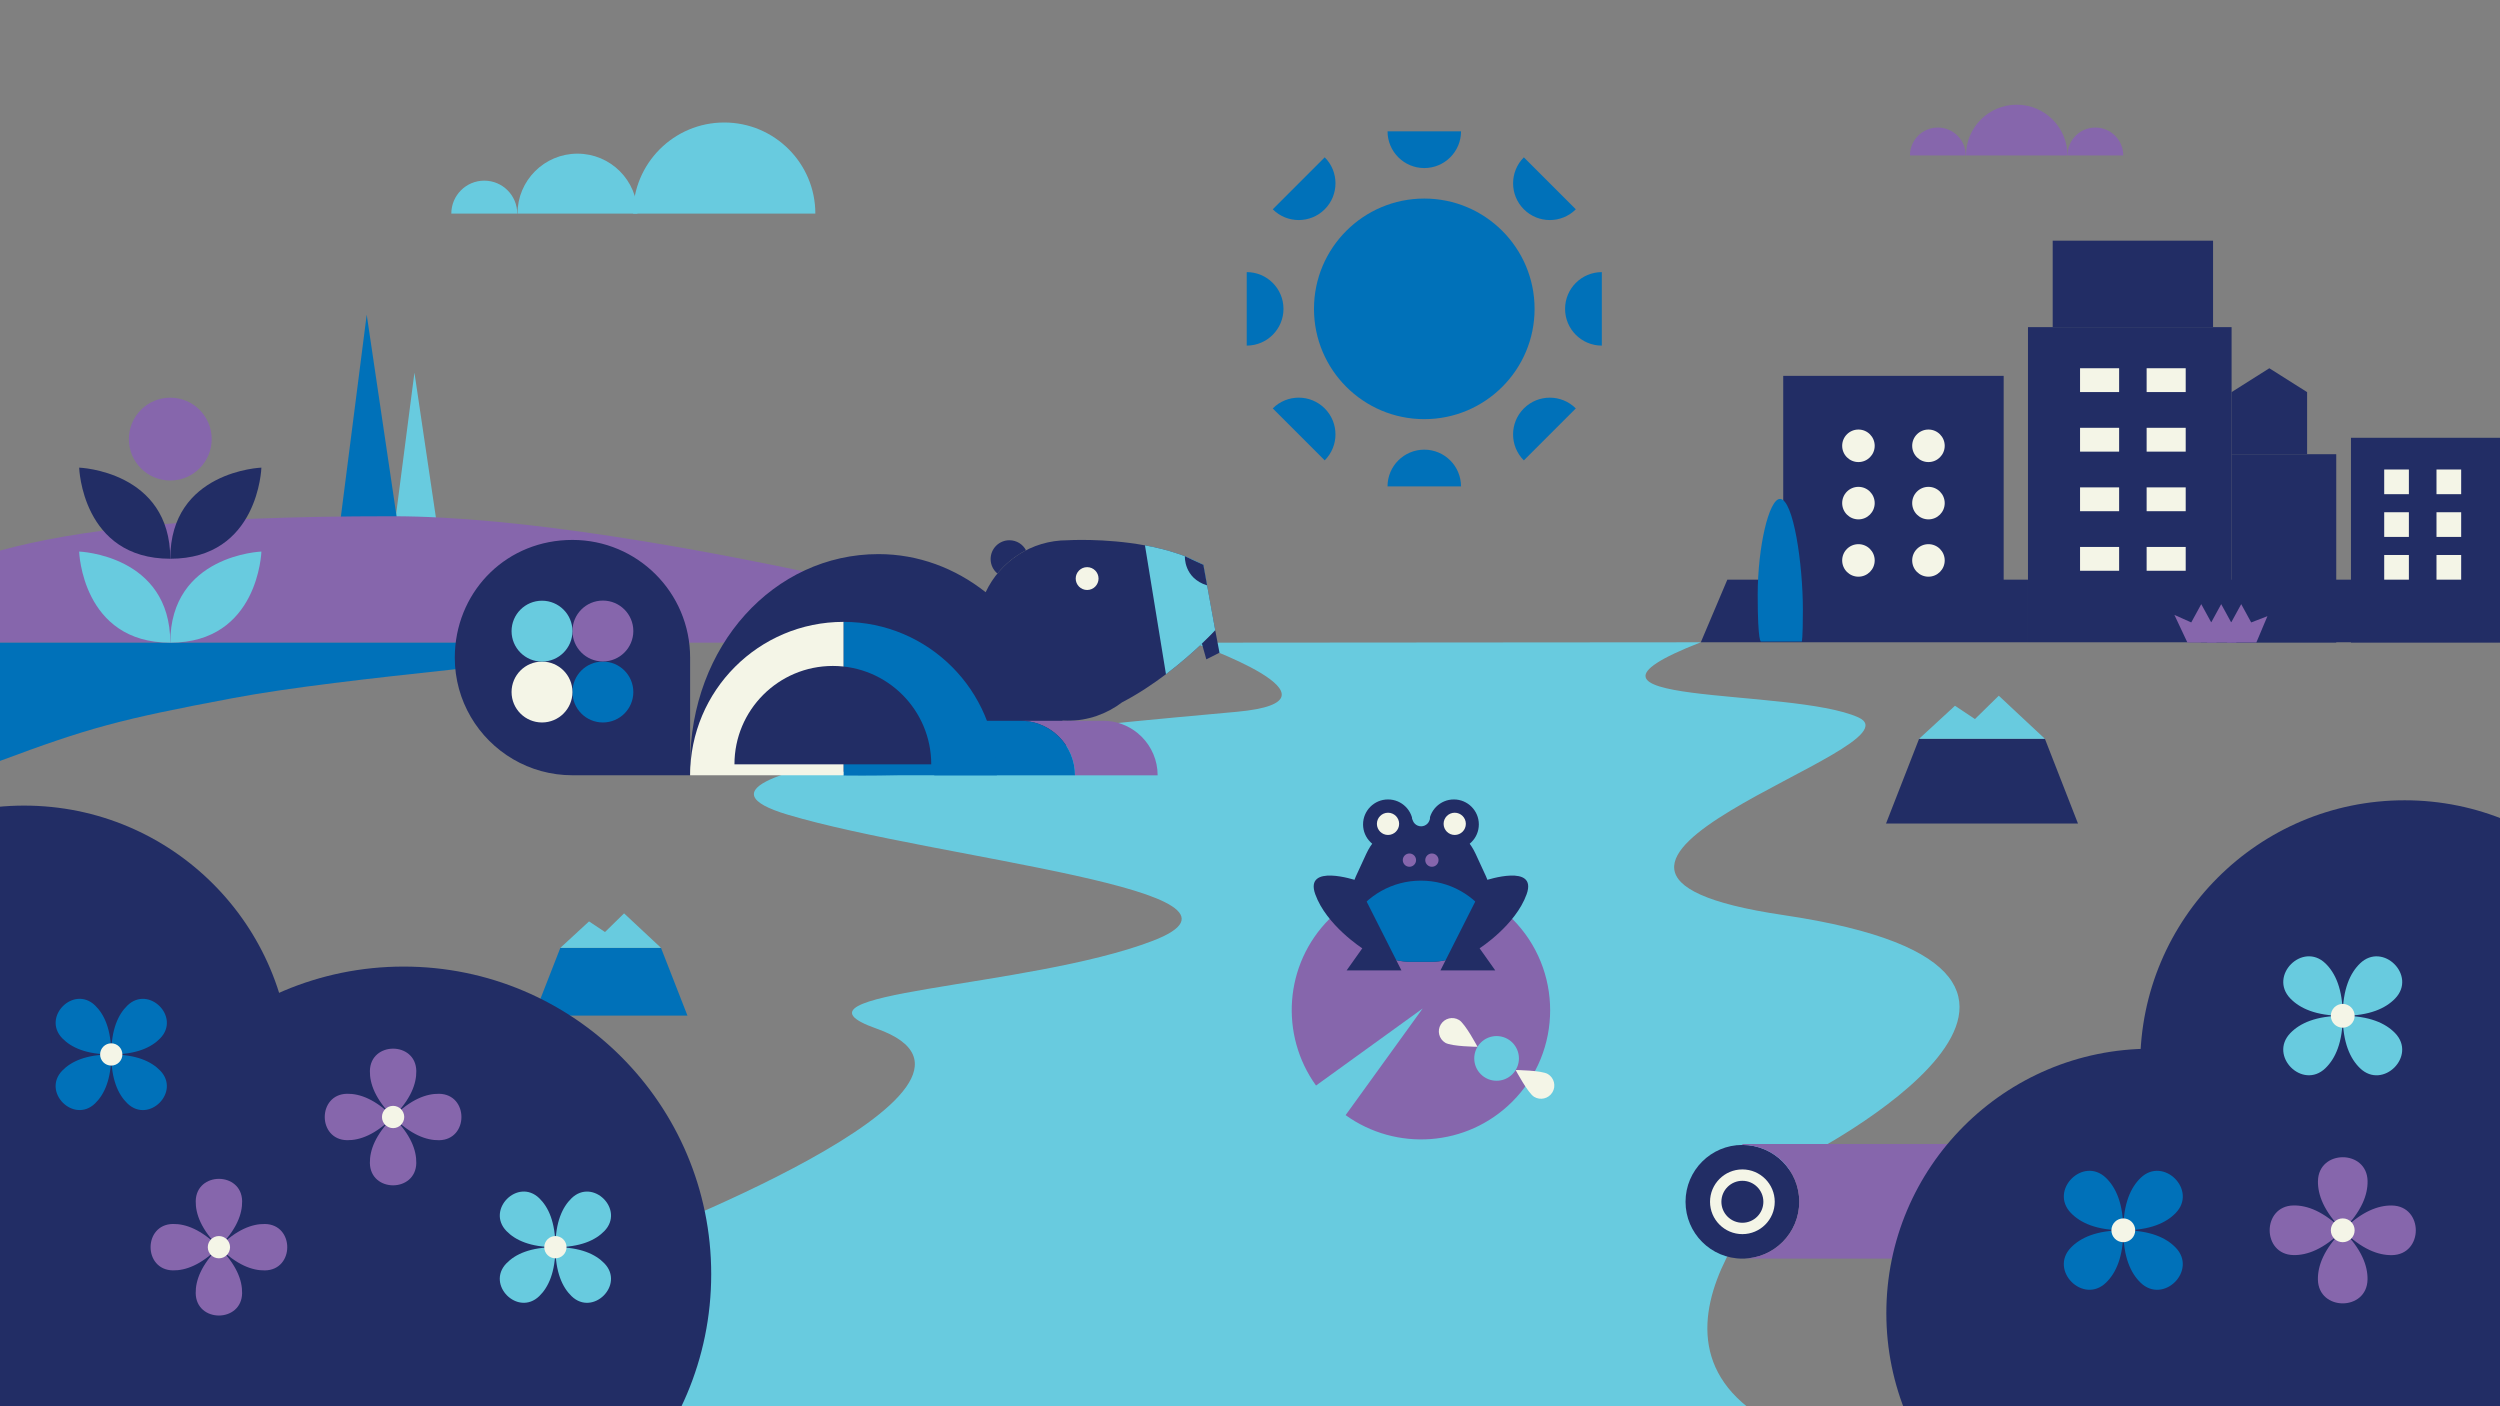 <?xml version="1.0" encoding="UTF-8"?>
<svg id="Layer_1" xmlns="http://www.w3.org/2000/svg" version="1.1" viewBox="0 0 1920 1080">
  <rect x="0" y="0" width="1920" height="1080" fill="#808080" stroke="none"/>
  <!-- Generator: Adobe Illustrator 29.2.1, SVG Export Plug-In . SVG Version: 2.1.0 Build 116)  -->
  <defs>
    <style>
      .st0 {
        fill: #68cbdf;
      }

      .st1 {
        fill: #f4f5e7;
      }

      .st2 {
        fill: #8666ac;
      }

      .st3 {
        fill: #222d65;
      }

      .st4 {
        fill: #0071b9;
      }
    </style>
  </defs>
  <g>
    <polygon class="st0" points="293.85 474.75 318.29 286.18 346.59 477.25 293.85 474.75"/>
    <polygon class="st4" points="257.19 432.72 281.63 241.66 309.93 432.72 257.19 432.72"/>
  </g>
  <path class="st2" d="M0,422.84c58.91-15.99,143.55-26.37,301.07-26.37,196.41,0,542.61,97.11,542.61,97.11H0"/>
  <path class="st4" d="M516.54,493.58c-89.62,14.91-249.16,25.97-337.36,42.52-88.2,16.55-111.29,23.01-179.18,48.28,0-27.15,0-63.65,0-90.8h516.54Z"/>
  <rect class="st3" x="1557.49" y="251.24" width="156.37" height="242.03"/>
  <polygon class="st3" points="1326.59 445.18 1557.49 445.18 1557.49 493.28 1306.22 493.28 1326.59 445.18"/>
  <polygon class="st3" points="1710.69 445.18 1941.58 445.18 1941.58 493.28 1690.31 493.28 1710.69 445.18"/>
  <rect class="st3" x="1576.47" y="184.84" width="123.16" height="66.41"/>
  <rect class="st3" x="1369.52" y="288.66" width="169.3" height="157.24"/>
  <rect class="st3" x="1805.54" y="336.22" width="169.3" height="157.24"/>
  <rect class="st3" x="1713.83" y="348.83" width="80.41" height="144.63"/>
  <polygon class="st3" points="1713.83 348.83 1771.85 348.83 1771.85 301.15 1742.84 282.81 1713.83 301.15 1713.83 348.83"/>
  <polygon class="st3" points="1570.49 567.41 1473.86 567.41 1448.47 632.45 1595.88 632.45 1570.49 567.41"/>
  <polyline class="st0" points="1473.86 567.41 1501.41 542.02 1516.76 552.23 1535.06 534.31 1570.49 567.41"/>
  <g>
    <polygon class="st4" points="507.64 727.95 430.34 727.95 410.02 779.98 527.96 779.98 507.64 727.95"/>
    <polyline class="st0" points="430.34 727.95 452.37 707.64 464.65 715.8 479.29 701.47 507.64 727.95"/>
  </g>
  <rect class="st1" x="1648.61" y="420.06" width="30.01" height="18.29"/>
  <rect class="st1" x="1597.48" y="420.06" width="30.01" height="18.29"/>
  <rect class="st1" x="1648.61" y="374.31" width="30.01" height="18.29"/>
  <rect class="st1" x="1597.48" y="374.31" width="30.01" height="18.29"/>
  <rect class="st1" x="1648.61" y="328.56" width="30.01" height="18.29"/>
  <rect class="st1" x="1597.48" y="328.56" width="30.01" height="18.29"/>
  <rect class="st1" x="1648.61" y="282.81" width="30.01" height="18.29"/>
  <rect class="st1" x="1597.48" y="282.81" width="30.01" height="18.29"/>
  <circle class="st1" cx="1427.28" cy="342.38" r="12.49"/>
  <circle class="st1" cx="1481.05" cy="342.38" r="12.49"/>
  <circle class="st1" cx="1427.28" cy="386.39" r="12.49"/>
  <circle class="st1" cx="1481.05" cy="386.39" r="12.49"/>
  <circle class="st1" cx="1427.28" cy="430.41" r="12.49"/>
  <circle class="st1" cx="1481.05" cy="430.41" r="12.49"/>
  <g>
    <polygon class="st2" points="1679.91 493.44 1669.93 472.23 1682.88 478.03 1690.56 463.98 1698.23 478.03 1706.94 478.72 1702.18 493.46 1679.91 493.44"/>
    <polygon class="st2" points="1695.24 493.44 1685.97 476.34 1698.21 478.03 1705.88 463.98 1713.56 478.03 1721.6 475.44 1717.51 493.46 1695.24 493.44"/>
    <polygon class="st2" points="1710.6 493.44 1701.33 476.34 1713.57 478.03 1721.25 463.98 1728.92 478.03 1741.39 473.22 1732.87 493.46 1710.6 493.44"/>
  </g>
  <path class="st0" d="M916.24,493.58s127.68,44.43,33.5,53.09c-94.18,8.66-472.47,40.95-344.65,79.04,114.03,33.98,381.2,58.25,279.99,96.93-95.71,36.58-292.27,38.95-211.88,67.34,126.93,44.82-198.13,167.2-198.13,167.2l-302.44,136.87h1190.37c-127.93-67.46,21.6-204.88,21.6-204.88,0,0,280.51-142.63-15.08-186.41-237.13-35.12,109.93-128.1,57.76-151.77-52.17-23.67-248.96-7.82-121.07-57.72l-389.97.3Z"/>
  <g>
    <path class="st2" d="M1161.44,705.68c-38.76-38.76-101.61-38.76-140.38,0-34.89,34.89-38.27,89.23-10.36,128.02l81.89-59.17-59.17,81.89c38.79,27.91,93.13,24.53,128.02-10.36,38.76-38.76,38.76-101.61,0-140.38Z"/>
    <path class="st3" d="M1143.78,705.06c-1.65,5.72-4.39,11.06-8.03,15.75-8.25,10.7-21.21,17.86-36.49,17.86h-15.95c-15.28,0-28.23-7.16-36.49-17.86-3.64-4.68-6.38-10.02-8.03-15.75-2.9-10.08-2.41-21.29,2.51-31.99l7.98-17.31c7.54-16.39,23.95-26.9,42-26.9s34.46,10.51,42,26.9l7.98,17.31c4.92,10.7,5.41,21.92,2.51,31.99Z"/>
    <circle class="st3" cx="1066" cy="633.14" r="19.17"/>
    <circle class="st3" cx="1116.58" cy="633.14" r="19.17"/>
    <circle class="st1" cx="1117.23" cy="632.71" r="8.54"/>
    <circle class="st1" cx="1066" cy="632.71" r="8.54"/>
    <path class="st4" d="M1143.78,705.06c-1.65,5.72-4.39,11.06-8.03,15.75-8.25,10.7-21.21,17.86-36.49,17.86h-15.95c-15.28,0-28.23-7.16-36.49-17.86-3.64-4.68-6.38-10.02-8.03-15.75,11.06-17.29,30.43-28.73,52.49-28.73s41.43,11.44,52.49,28.73Z"/>
    <circle class="st2" cx="1099.7" cy="660.58" r="5.1"/>
    <circle class="st0" cx="1091.41" cy="627.8" r="6.81"/>
    <circle class="st2" cx="1082.44" cy="660.58" r="5.1"/>
    <path class="st3" d="M1041.28,676.02s-39.68-13.1-31.17,10.73c8.51,23.84,36.13,41.54,36.13,41.54l-12.04,16.99h42.11l-35.02-69.27Z"/>
    <path class="st3" d="M1141.29,676.02s39.68-13.1,31.17,10.73c-8.51,23.84-36.13,41.54-36.13,41.54l12.04,16.99h-42.11s35.02-69.27,35.02-69.27Z"/>
    <g>
      <circle class="st0" cx="1149.38" cy="812.86" r="17.16"/>
      <path class="st1" d="M1106.52,786.78c-2.93,4.82-1.4,11.11,3.42,14.04,4.82,2.93,24.79,3.12,24.79,3.12,0,0-9.34-17.65-14.16-20.58-4.82-2.93-11.11-1.4-14.04,3.42Z"/>
      <path class="st1" d="M1192.24,838.94c2.93-4.82,1.4-11.11-3.42-14.04-4.82-2.93-24.79-3.12-24.79-3.12,0,0,9.34,17.65,14.16,20.58,4.82,2.93,11.11,1.4,14.04-3.42Z"/>
    </g>
  </g>
  <g>
    <circle class="st4" cx="1093.85" cy="237.2" r="84.71"/>
    <path class="st4" d="M1230.2,265.43c-15.59,0-28.22-12.64-28.22-28.22,0-15.59,12.64-28.22,28.22-28.22"/>
    <path class="st4" d="M1065.62,373.56c0-15.59,12.64-28.22,28.22-28.22,15.59,0,28.22,12.64,28.22,28.22"/>
    <path class="st4" d="M957.49,208.98c15.59,0,28.22,12.64,28.22,28.22,0,15.59-12.64,28.22-28.22,28.22"/>
    <path class="st4" d="M1122.08,100.85c0,15.59-12.64,28.22-28.22,28.22-15.59,0-28.22-12.64-28.22-28.22"/>
    <path class="st4" d="M1210.23,160.74c-11.02,11.02-28.89,11.02-39.91,0-11.02-11.02-11.02-28.89,0-39.91"/>
    <path class="st4" d="M1170.31,353.58c-11.02-11.02-11.02-28.89,0-39.91,11.02-11.02,28.89-11.02,39.91,0"/>
    <path class="st4" d="M977.47,313.66c11.02-11.02,28.89-11.02,39.91,0,11.02,11.02,11.02,28.89,0,39.91"/>
    <path class="st4" d="M1017.39,120.83c11.02,11.02,11.02,28.89,0,39.91-11.02,11.02-28.89,11.02-39.91,0"/>
  </g>
  <path class="st4" d="M1367,383.17c10.36,0,17.61,50.23,17.61,84.93,0,23.78-.86,24.6-.86,24.6h-31.25s-2.59,1.81-2.59-35.73,8.8-73.79,17.09-73.79Z"/>
  <g>
    <g>
      <path class="st3" d="M924.18,433.78c-6.11-3.41-12.73-6.23-19.57-8.53-8.28-2.81-16.88-4.89-25.29-6.42-31.09-5.69-59.57-3.91-59.57-3.91h0c-27.76,0-51.7,16.32-62.77,39.89-23.39-18.45-51.74-29.26-82.31-29.26-80.12,0-144.67,70.19-144.67,161.78l.55,3.64c1.04-.95-.02,1.47,0,2.19l289.2-1.22v-.57c0-12.72-1.25-25.11-3.63-37-.06-.31-.13-.61-.19-.92,1.26.07,2.54.11,3.82.11,15.78,0,30.33-5.28,41.98-14.16,12.21-6.34,23.69-14.01,33.72-21.6,22.57-17.07,37.84-33.7,37.84-33.7l-9.12-50.32Z"/>
      <circle class="st1" cx="834.91" cy="444.34" r="8.77"/>
      <path class="st0" d="M933.3,484.1s-15.28,16.63-37.84,33.7l-16.13-98.98c8.41,1.53,17.01,3.61,25.29,6.42,6.83,2.31,13.46,5.12,19.57,8.53l9.12,50.32Z"/>
      <path class="st3" d="M909.99,427.19s-1.02,16.8,17.06,22.39l-2.86-15.79-14.2-6.6Z"/>
      <path class="st2" d="M876.8,565.83c-.97-.97-1.99-1.9-3.05-2.77-7.24-5.94-16.49-9.51-26.59-9.51h-63.5c10.09,0,19.35,3.57,26.59,9.51,1.06.87,2.08,1.79,3.05,2.77,7.59,7.59,12.27,18.06,12.27,29.64h63.5c0-11.58-4.69-22.05-12.27-29.64Z"/>
      <g>
        <path class="st4" d="M647.81,595.47c39.78.51,67.86-1.51,70.1,0h107.67c0-11.58-4.69-22.05-12.27-29.64-.97-.97-1.99-1.9-3.05-2.77-7.24-5.94-16.49-9.51-26.59-9.51h-63.4c-2.09-9.73-5.63-18.93-10.42-27.32"/>
        <path class="st4" d="M530.01,573.64"/>
      </g>
      <path class="st3" d="M933.3,484.11h0s-3.75,4.08-10.23,10.22l3.38,12.04,10.12-5.09-3.27-17.18Z"/>
      <path class="st3" d="M766.01,440.46c6-7.36,13.48-13.45,21.98-17.85-2.42-4.58-7.22-7.7-12.76-7.7-7.97,0-14.44,6.46-14.44,14.44,0,4.47,2.03,8.46,5.22,11.11Z"/>
    </g>
    <g>
      <path class="st3" d="M393.99,583.04c13.4,7.86,29,12.36,45.65,12.36.04,0,.08,0,.12,0h90.25v-90.37h0s0,0,0,0c0-49.91-40.46-90.37-90.37-90.37s-87.68,37.82-90.24,85.43c-.09,1.63-.13,3.28-.13,4.94,0,33.26,17.96,62.32,44.72,78.01Z"/>
      <circle class="st4" cx="463.02" cy="531.48" r="23.38"/>
      <circle class="st2" cx="463.02" cy="484.62" r="23.38"/>
      <circle class="st1" cx="416.26" cy="531.48" r="23.38"/>
      <circle class="st0" cx="416.26" cy="484.72" r="23.38"/>
    </g>
    <path class="st4" d="M647.81,477.6c65.06,0,117.8,52.74,117.8,117.8h-117.8v-117.8Z"/>
    <path class="st1" d="M647.81,477.6c-65.06,0-117.8,52.74-117.8,117.8h117.8s0-117.8,0-117.8Z"/>
  </g>
  <g>
    <path class="st0" d="M346.61,164.05c0-13.98,11.33-25.31,25.31-25.31s25.31,11.33,25.31,25.31h-50.61Z"/>
    <path class="st0" d="M397.44,164.05c0-25.43,20.61-46.04,46.04-46.04s46.04,20.61,46.04,46.04h-92.07Z"/>
    <path class="st0" d="M486.25,164.05c0-38.65,31.33-69.97,69.97-69.97s69.97,31.33,69.97,69.97h-139.95Z"/>
  </g>
  <g>
    <g>
      <path class="st2" d="M1466.84,119.38c0-11.83,9.59-21.42,21.42-21.42s21.42,9.59,21.42,21.42h-42.85Z"/>
      <path class="st2" d="M1509.87,119.38c0-21.52,17.45-38.97,38.97-38.97s38.97,17.45,38.97,38.97h-77.95Z"/>
    </g>
    <path class="st2" d="M1587.82,119.38c0-11.83,9.59-21.42,21.42-21.42s21.42,9.59,21.42,21.42h-42.85Z"/>
  </g>
  <path class="st3" d="M715.2,587.02c0-41.73-33.83-75.57-75.57-75.57s-75.57,33.83-75.57,75.57"/>
  <g>
    <circle class="st3" cx="1338.15" cy="922.97" r="43.66"/>
    <path class="st1" d="M1338.15,947.81c-13.7,0-24.85-11.15-24.85-24.85s11.15-24.85,24.85-24.85,24.85,11.15,24.85,24.85-11.15,24.85-24.85,24.85ZM1338.15,906.85c-8.89,0-16.12,7.23-16.12,16.12s7.23,16.12,16.12,16.12,16.12-7.23,16.12-16.12-7.23-16.12-16.12-16.12Z"/>
    <path class="st2" d="M1381.81,922.97c0,24.11-19.55,43.66-43.66,43.66h228.74s-1.92-88.03-1.92-88.03h-226.81v.72c24.11,0,43.66,19.55,43.66,43.66Z"/>
  </g>
  <circle class="st3" cx="1651.79" cy="1008.5" r="203.08"/>
  <circle class="st3" cx="1846.76" cy="817.7" r="203.08"/>
  <g>
    <path class="st4" d="M1643.97,904.66c-7.55,7.3-13.27,19.62-13.27,40.2,20.59,0,32.92-5.71,40.22-13.26,16.98-17.54-9.4-43.92-26.95-26.95Z"/>
    <path class="st4" d="M1590.49,931.6c7.3,7.55,19.62,13.27,40.2,13.27,0-20.59-5.71-32.92-13.26-40.22-17.54-16.98-43.92,9.4-26.95,26.95Z"/>
    <path class="st4" d="M1617.43,985.07c7.55-7.3,13.27-19.62,13.27-40.2-20.59,0-32.92,5.71-40.22,13.26-16.98,17.54,9.4,43.92,26.95,26.95Z"/>
    <path class="st4" d="M1670.9,958.14c-7.3-7.55-19.62-13.27-40.2-13.27,0,20.59,5.71,32.92,13.26,40.22,17.54,16.98,43.92-9.4,26.95-26.95Z"/>
    <circle class="st1" cx="1630.7" cy="944.87" r="9.14"/>
  </g>
  <g>
    <path class="st0" d="M1812.49,739.94c-7.55,7.3-13.27,19.62-13.27,40.2,20.59,0,32.92-5.71,40.22-13.26,16.98-17.54-9.4-43.92-26.95-26.95Z"/>
    <path class="st0" d="M1759.02,766.87c7.3,7.55,19.62,13.27,40.2,13.27,0-20.59-5.71-32.92-13.26-40.22-17.54-16.98-43.92,9.4-26.95,26.95Z"/>
    <path class="st0" d="M1785.95,820.34c7.55-7.3,13.27-19.62,13.27-40.2-20.59,0-32.92,5.71-40.22,13.26-16.98,17.54,9.4,43.92,26.95,26.95Z"/>
    <path class="st0" d="M1839.42,793.41c-7.3-7.55-19.62-13.27-40.2-13.27,0,20.59,5.71,32.92,13.26,40.22,17.54,16.98,43.92-9.4,26.95-26.95Z"/>
    <circle class="st1" cx="1799.22" cy="780.14" r="9.14"/>
  </g>
  <rect class="st3" x="1742.36" y="913.22" width="261.52" height="261.52"/>
  <g>
    <path class="st2" d="M1837.03,925.82c-10.5-.18-23.26,4.49-37.81,19.05,14.56,14.56,27.31,19.24,37.81,19.07,24.41-.4,24.41-37.7,0-38.11Z"/>
    <path class="st2" d="M1780.18,907.06c-.18,10.5,4.49,23.26,19.05,37.81,14.56-14.56,19.24-27.31,19.07-37.81-.4-24.41-37.7-24.41-38.11,0Z"/>
    <path class="st2" d="M1761.41,963.91c10.5.18,23.26-4.49,37.81-19.05-14.56-14.56-27.31-19.24-37.81-19.07-24.41.4-24.41,37.7,0,38.11Z"/>
    <path class="st2" d="M1818.27,982.68c.18-10.5-4.49-23.26-19.05-37.81-14.56,14.56-19.24,27.31-19.07,37.81.4,24.41,37.7,24.41,38.11,0Z"/>
    <circle class="st1" cx="1799.22" cy="944.87" r="9.14"/>
  </g>
  <circle class="st3" cx="309.98" cy="978.56" r="236.23"/>
  <circle class="st3" cx="18.56" cy="823.82" r="205.12"/>
  <g>
    <path class="st0" d="M438.96,920.24c-7.06,6.83-12.41,18.35-12.41,37.6,19.25,0,30.78-5.34,37.61-12.4,15.88-16.41-8.79-41.07-25.2-25.2Z"/>
    <path class="st0" d="M388.95,945.43c6.83,7.06,18.35,12.41,37.6,12.41,0-19.25-5.34-30.78-12.4-37.61-16.41-15.88-41.07,8.79-25.2,25.2Z"/>
    <path class="st0" d="M414.14,995.44c7.06-6.83,12.41-18.35,12.41-37.6-19.25,0-30.78,5.34-37.61,12.4-15.88,16.41,8.79,41.07,25.2,25.2Z"/>
    <path class="st0" d="M464.15,970.25c-6.83-7.06-18.35-12.41-37.6-12.41,0,19.25,5.34,30.78,12.4,37.61,16.41,15.88,41.07-8.79,25.2-25.2Z"/>
    <circle class="st1" cx="426.55" cy="957.84" r="8.55"/>
  </g>
  <g>
    <path class="st2" d="M337.26,840.04c-9.82-.17-21.75,4.2-35.36,17.81,13.62,13.62,25.54,17.99,35.36,17.83,22.83-.37,22.83-35.26,0-35.64Z"/>
    <path class="st2" d="M284.08,822.49c-.17,9.82,4.2,21.75,17.81,35.36,13.62-13.62,17.99-25.54,17.83-35.36-.37-22.83-35.26-22.83-35.64,0Z"/>
    <path class="st2" d="M266.53,875.66c9.82.17,21.75-4.2,35.36-17.81-13.62-13.62-25.54-17.99-35.36-17.83-22.83.37-22.83,35.26,0,35.64Z"/>
    <path class="st2" d="M319.71,893.21c.17-9.82-4.2-21.75-17.81-35.36-13.62,13.62-17.99,25.54-17.83,35.36.37,22.83,35.26,22.83,35.64,0Z"/>
    <circle class="st1" cx="301.9" cy="857.85" r="8.55"/>
  </g>
  <g>
    <path class="st4" d="M97.85,772.22c-7.06,6.83-12.41,18.35-12.41,37.6,19.25,0,30.78-5.34,37.61-12.4,15.88-16.41-8.79-41.07-25.2-25.2Z"/>
    <path class="st4" d="M47.84,797.41c6.83,7.06,18.35,12.41,37.6,12.41,0-19.25-5.34-30.78-12.4-37.61-16.41-15.88-41.07,8.79-25.2,25.2Z"/>
    <path class="st4" d="M73.03,847.42c7.06-6.83,12.41-18.35,12.41-37.6-19.25,0-30.78,5.34-37.61,12.4-15.88,16.41,8.79,41.07,25.2,25.2Z"/>
    <path class="st4" d="M123.04,822.23c-6.83-7.06-18.35-12.41-37.6-12.41,0,19.25,5.34,30.78,12.4,37.61,16.41,15.88,41.07-8.79,25.2-25.2Z"/>
    <circle class="st1" cx="85.44" cy="809.82" r="8.55"/>
  </g>
  <rect class="st3" x="-128.07" y="964.95" width="295.47" height="206.77"/>
  <g>
    <path class="st2" d="M203.49,940.03c-9.82-.17-21.75,4.2-35.36,17.81,13.62,13.62,25.54,17.99,35.36,17.83,22.83-.37,22.83-35.26,0-35.64Z"/>
    <path class="st2" d="M150.32,922.48c-.17,9.82,4.2,21.75,17.81,35.36,13.62-13.62,17.99-25.54,17.83-35.36-.37-22.83-35.26-22.83-35.64,0Z"/>
    <path class="st2" d="M132.77,975.65c9.82.17,21.75-4.2,35.36-17.81-13.62-13.62-25.54-17.99-35.36-17.83-22.83.37-22.83,35.26,0,35.64Z"/>
    <path class="st2" d="M185.94,993.2c.17-9.82-4.2-21.75-17.81-35.36-13.62,13.62-17.99,25.54-17.83,35.36.37,22.83,35.26,22.83,35.64,0Z"/>
    <circle class="st1" cx="168.13" cy="957.84" r="8.55"/>
  </g>
  <rect class="st1" x="1831.07" y="360.58" width="18.95" height="18.95"/>
  <rect class="st1" x="1831.07" y="393.4" width="18.95" height="18.95"/>
  <rect class="st1" x="1831.07" y="426.23" width="18.95" height="18.95"/>
  <rect class="st1" x="1871.23" y="360.58" width="18.95" height="18.95"/>
  <rect class="st1" x="1871.23" y="393.4" width="18.95" height="18.95"/>
  <rect class="st1" x="1871.23" y="426.23" width="18.95" height="18.95"/>
  <g>
    <path class="st3" d="M60.79,359.14s2.16,69.98,69.98,69.98c0-67.43-69.98-69.98-69.98-69.98Z"/>
    <path class="st0" d="M60.79,423.6s2.16,69.98,69.98,69.98c0-67.43-69.98-69.98-69.98-69.98Z"/>
    <path class="st3" d="M200.75,359.14s-2.16,69.98-69.98,69.98c0-67.43,69.98-69.98,69.98-69.98Z"/>
    <path class="st0" d="M200.75,423.6s-2.16,69.98-69.98,69.98c0-67.43,69.98-69.98,69.98-69.98Z"/>
    <circle class="st2" cx="130.77" cy="337.22" r="31.81"/>
  </g>
</svg>
